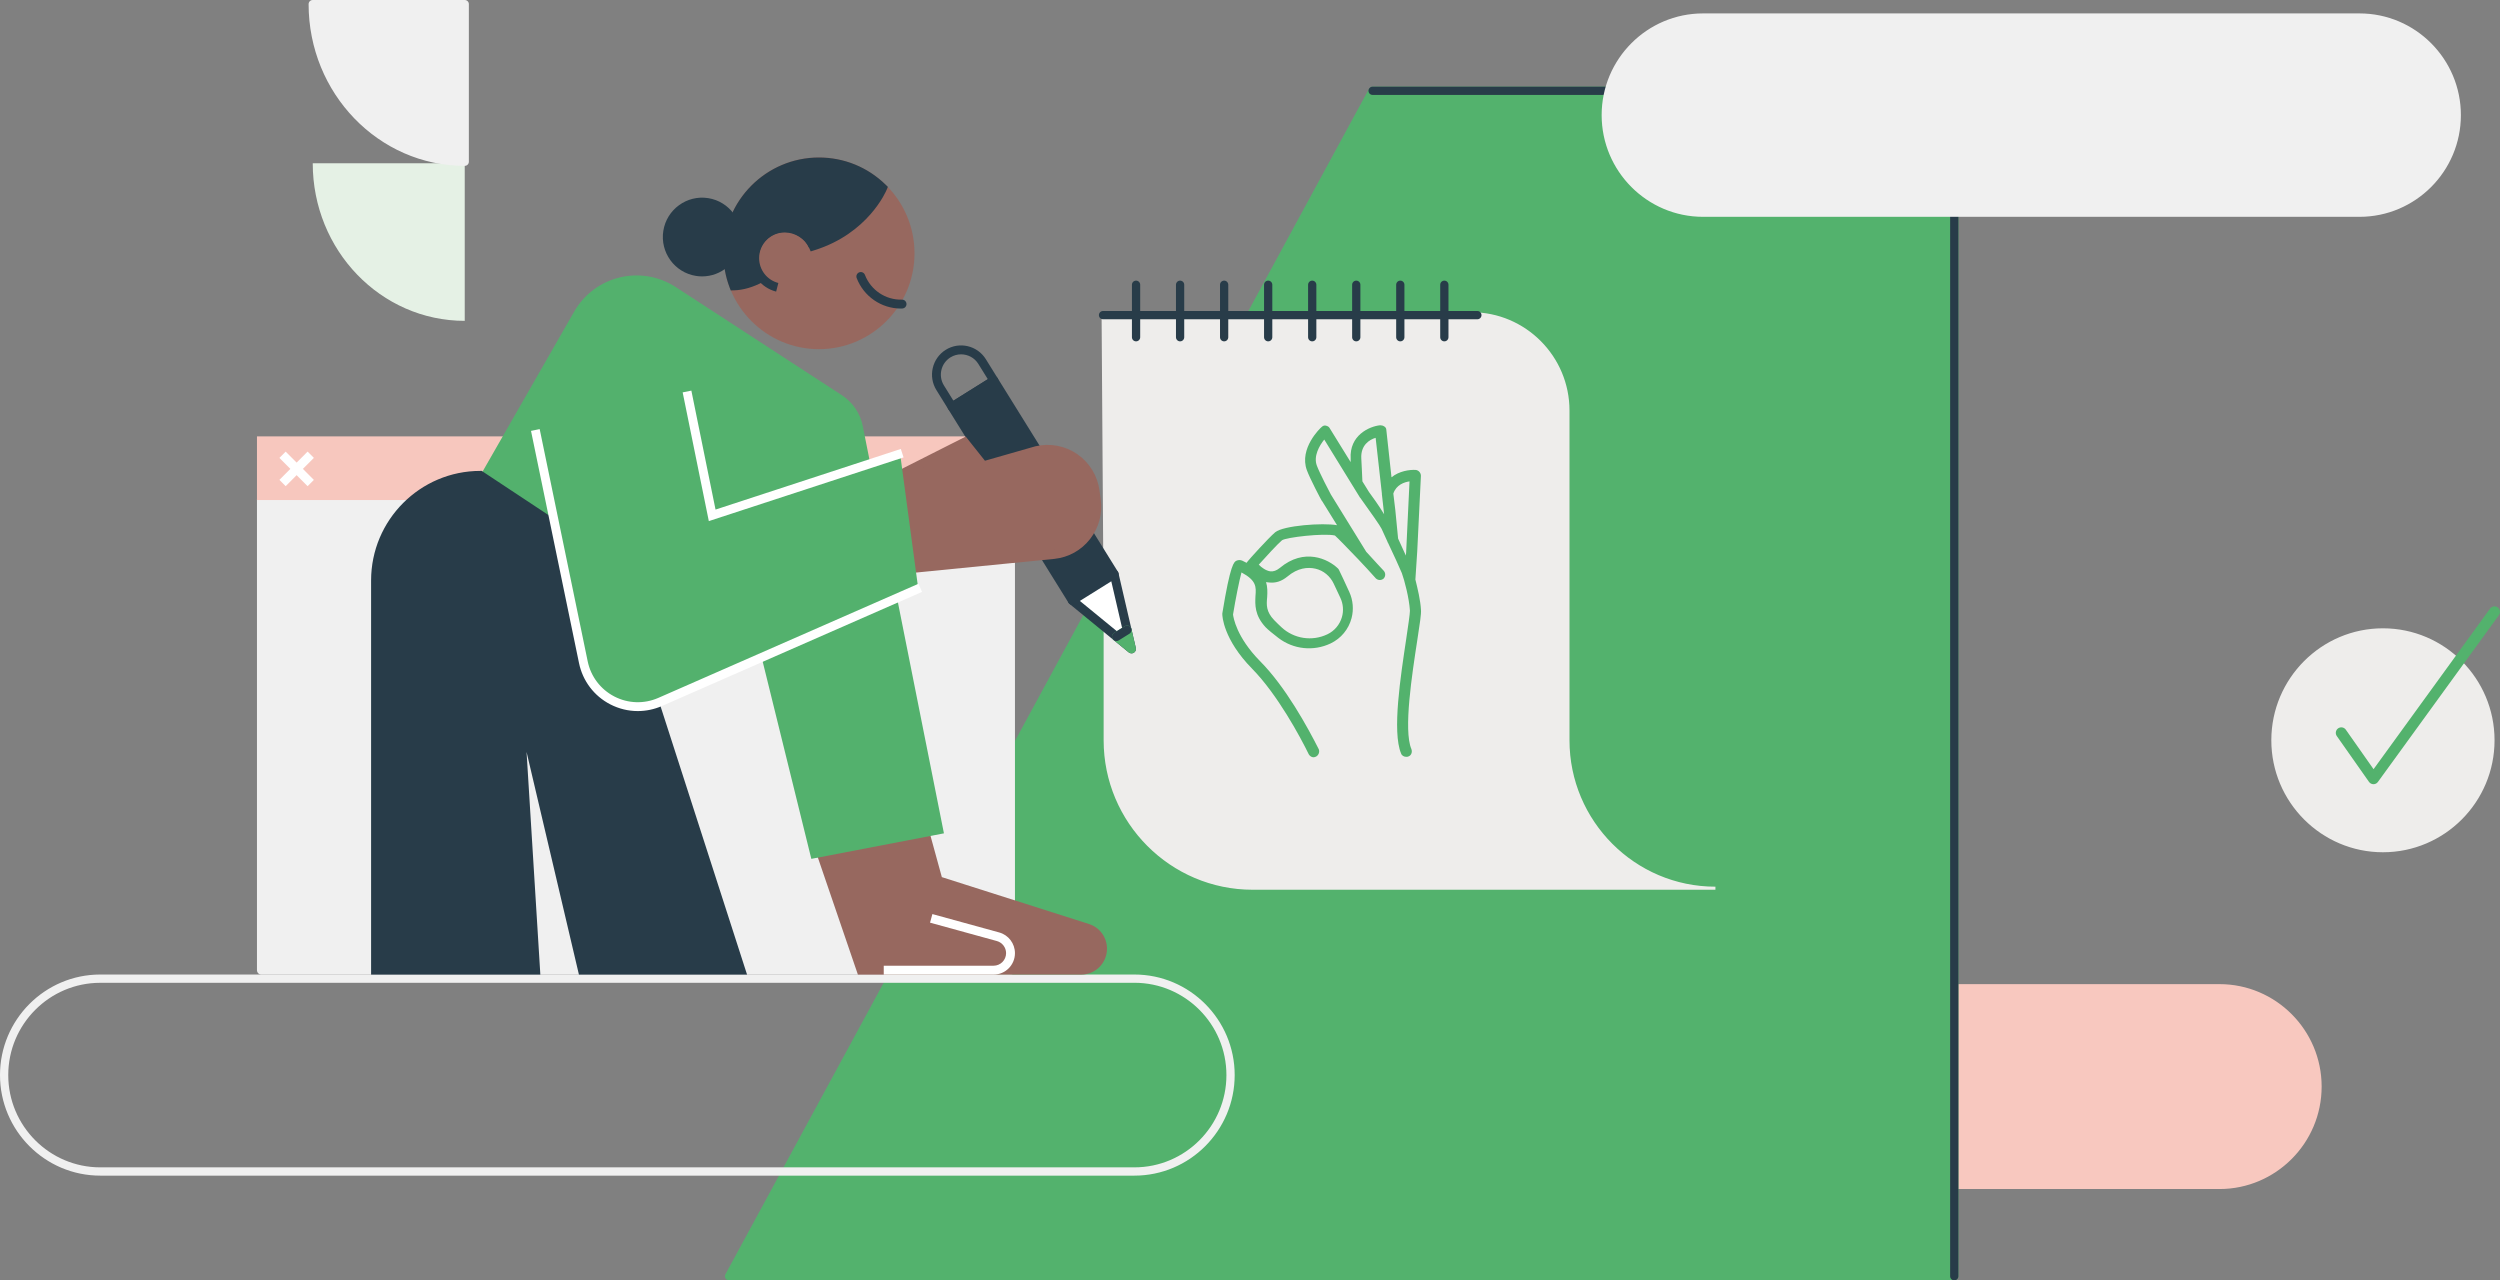 <svg width="576" height="295" viewBox="0 0 576 295" fill="none" xmlns="http://www.w3.org/2000/svg">
<rect x="0" y="0" width="576" height="295" fill="#808080" stroke="none"/>
<g clip-path="url(#clip0)">
<path d="M446.553 227.705H511.371C523.846 227.705 533.954 237.843 533.954 250.355C533.954 262.866 523.846 273.005 511.371 273.005H446.553" fill="#F8C8BF"/>
<path d="M511.365 273.953H446.553C446.026 273.953 445.602 273.527 445.602 272.999C445.602 272.471 446.026 272.045 446.553 272.045H511.372C523.3 272.045 533.003 262.313 533.003 250.348C533.003 238.384 523.3 228.652 511.372 228.652H446.553C446.026 228.652 445.602 228.226 445.602 227.698C445.602 227.17 446.026 226.744 446.553 226.744H511.372C524.347 226.744 534.906 237.335 534.906 250.348C534.906 263.362 524.34 273.953 511.365 273.953Z" fill="#F8C8BF"/>
<path d="M167.973 294.046H450.263V20.92H316.249L167.973 294.046Z" fill="#53B26D"/>
<path d="M450.263 295H167.973C167.637 295 167.327 294.822 167.155 294.536C166.984 294.243 166.978 293.887 167.136 293.595L315.412 20.469C315.577 20.163 315.901 19.973 316.249 19.973H450.263C450.789 19.973 451.214 20.399 451.214 20.927V294.046C451.214 294.568 450.789 295 450.263 295ZM169.572 293.092H449.305V21.875H316.814L169.572 293.092Z" fill="#53B26D"/>
<path d="M450.263 295C449.736 295 449.311 294.574 449.311 294.046V21.874H316.249C315.723 21.874 315.298 21.448 315.298 20.92C315.298 20.392 315.723 19.966 316.249 19.966H450.263C450.789 19.966 451.214 20.392 451.214 20.92V294.039C451.214 294.567 450.789 295 450.263 295Z" fill="#283C49"/>
<path d="M543.625 49.002H392.382C380.003 49.002 369.97 38.94 369.97 26.524C369.97 14.108 380.003 4.045 392.382 4.045H543.625C556.005 4.045 566.037 14.108 566.037 26.524C566.037 38.94 556.005 49.002 543.625 49.002Z" fill="#F0F0F0"/>
<path d="M543.626 49.956H392.382C379.502 49.956 369.019 39.442 369.019 26.524C369.019 13.605 379.502 3.091 392.382 3.091H543.626C556.506 3.091 566.988 13.605 566.988 26.524C566.988 39.442 556.512 49.956 543.626 49.956ZM392.382 5C380.548 5 370.921 14.655 370.921 26.524C370.921 38.393 380.548 48.048 392.382 48.048H543.626C555.459 48.048 565.086 38.393 565.086 26.524C565.086 14.655 555.459 5 543.626 5H392.382Z" fill="#F0F0F0"/>
<path d="M261.362 270.867H23.103C10.362 270.867 0 260.474 0 247.696C0 234.924 10.362 224.53 23.103 224.53H261.368C274.108 224.53 284.471 234.924 284.471 247.702C284.464 260.474 274.102 270.867 261.362 270.867ZM23.103 226.438C11.415 226.438 1.903 235.973 1.903 247.696C1.903 259.418 11.415 268.959 23.103 268.959H261.368C273.056 268.959 282.568 259.418 282.568 247.696C282.568 235.973 273.056 226.432 261.368 226.432H23.103V226.438Z" fill="#F0F0F0"/>
<path d="M107.074 73.923C87.731 73.923 72.055 57.672 72.055 37.617H107.074V73.923Z" fill="#E5F1E5"/>
<path d="M107.073 37.261C87.731 37.261 72.054 21.009 72.054 0.954H107.073V37.261Z" fill="#F0F0F0"/>
<path d="M107.074 38.215C87.237 38.215 71.103 21.499 71.103 0.954C71.103 0.426 71.528 0 72.055 0H107.074C107.6 0 108.025 0.426 108.025 0.954V37.261C108.025 37.789 107.6 38.215 107.074 38.215ZM73.012 1.908C73.494 20.634 88.074 35.779 106.116 36.294V1.908H73.012Z" fill="#F0F0F0"/>
<path d="M339.017 72.289C351.301 72.289 361.257 82.275 361.257 94.596V170.567C361.257 189.388 376.464 204.641 395.23 204.641H361.257H350.14H288.6C269.835 204.641 254.627 189.382 254.627 170.567V141.658L254.152 72.289H339.017Z" fill="#EEEDEB"/>
<path d="M395.235 204.997H288.606C269.676 204.997 254.278 189.554 254.278 170.567V141.658L253.802 71.933H339.016C351.478 71.933 361.612 82.097 361.612 94.596V170.567C361.612 189.159 376.692 204.291 395.235 204.291V204.997ZM254.513 72.645L254.982 141.658V170.567C254.982 189.159 270.062 204.291 288.606 204.291H388.298C372.684 201.066 360.908 187.168 360.908 170.567V94.602C360.908 82.498 351.084 72.645 339.016 72.645H254.513Z" fill="#EEEDEB"/>
<path d="M60.231 223.529L232.828 223.529L232.828 114.998L60.231 114.998L60.231 223.529Z" fill="#F0F0F0"/>
<path d="M232.824 224.549H60.227C59.663 224.549 59.206 224.091 59.206 223.525V114.994C59.206 114.428 59.663 113.97 60.227 113.97H232.824C233.388 113.97 233.845 114.428 233.845 114.994V223.525C233.845 224.091 233.388 224.549 232.824 224.549ZM61.248 222.501H231.803V116.018H61.248V222.501Z" fill="#F0F0F0"/>
<path d="M60.231 114.188L232.828 114.188L232.828 101.568L60.231 101.568L60.231 114.188Z" fill="#F7C7BE"/>
<path d="M233.845 115.211H59.206V100.543H233.845V115.211ZM61.248 113.162H231.803V102.591H61.248V113.162Z" fill="#F7C7BE"/>
<path d="M213.221 192.199L216.158 202.904L250.606 213.883C252.648 214.538 254.03 216.44 254.03 218.59C254.03 221.318 251.823 223.532 249.103 223.532H198.388L189.7 198.127L213.221 192.199Z" fill="#97685F"/>
<path d="M249.103 224.549H197.659L188.375 197.402L213.944 190.959L217.001 202.09L250.917 212.897C253.39 213.692 255.051 215.975 255.051 218.577C255.051 221.878 252.388 224.549 249.103 224.549ZM199.124 222.501H249.109C251.265 222.501 253.016 220.746 253.016 218.583C253.016 216.872 251.925 215.371 250.301 214.85L215.333 203.706L212.511 193.433L191.038 198.846L199.124 222.501Z" fill="#97685F"/>
<path d="M228.917 224.549H203.614V222.501H228.917C230.509 222.501 231.803 221.204 231.803 219.607C231.803 218.31 230.928 217.158 229.678 216.815L214.281 212.579L214.82 210.601L230.217 214.837C232.354 215.422 233.845 217.387 233.845 219.607C233.845 222.336 231.638 224.549 228.917 224.549Z" fill="white"/>
<path d="M167.491 119.052L186.929 197.88L217.483 192.002L198.781 98.164C198.198 95.244 196.467 92.688 193.981 91.066L155.689 66.144C147.705 60.948 137.013 63.537 132.276 71.818L110.688 109.518L149.912 137.772L167.491 119.052Z" fill="#53B16D"/>
<path d="M170.719 223.526L140.279 129.089L110.682 109.505C97.339 109.505 86.526 120.356 86.526 133.733V223.519H123.41L119.554 161.274L134.197 223.519H170.719V223.526Z" fill="#283C49"/>
<path d="M172.121 224.55H133.385L121.317 173.239L124.494 224.55H85.499V133.745C85.499 119.822 96.794 108.494 110.682 108.494H110.986L141.135 128.441L172.121 224.55ZM135.009 222.502H169.318L139.423 129.745L110.384 110.535C97.764 110.701 87.547 121.043 87.547 133.739V222.502H122.325L118.539 161.344L120.55 161.045L135.009 222.502Z" fill="#283C49"/>
<path d="M247.062 138.338L256.723 132.301L229.013 87.695L219.352 93.732L247.062 138.338Z" fill="#283C49"/>
<path d="M247.055 139.362C246.712 139.362 246.383 139.19 246.186 138.879L218.473 94.272C218.327 94.043 218.282 93.763 218.346 93.496C218.409 93.228 218.568 92.999 218.802 92.859L228.461 86.823C228.943 86.524 229.571 86.671 229.869 87.147L257.582 131.755C257.728 131.984 257.772 132.264 257.709 132.531C257.645 132.798 257.487 133.027 257.252 133.167L247.594 139.203C247.423 139.311 247.239 139.362 247.055 139.362ZM220.749 94.055L247.385 136.926L255.312 131.971L228.676 89.1L220.749 94.055Z" fill="#283C49"/>
<path d="M260.702 149.514L247.055 138.338L256.713 132.302L260.702 149.514Z" fill="white"/>
<path d="M260.702 150.538C260.474 150.538 260.246 150.461 260.055 150.309L246.408 139.133C246.154 138.923 246.015 138.605 246.034 138.274C246.053 137.944 246.23 137.645 246.509 137.473L256.168 131.437C256.447 131.258 256.796 131.233 257.1 131.36C257.404 131.487 257.626 131.755 257.702 132.073L261.691 149.285C261.793 149.711 261.609 150.156 261.235 150.385C261.076 150.487 260.886 150.538 260.702 150.538ZM248.805 138.452L259.028 146.823L256.041 133.93L248.805 138.452Z" fill="#283C49"/>
<path d="M219.341 94.755C218.999 94.755 218.669 94.583 218.473 94.271L215.746 89.876C213.792 86.728 214.75 82.568 217.889 80.602C221.028 78.637 225.176 79.604 227.135 82.752L229.862 87.147C230.16 87.624 230.014 88.26 229.539 88.559L219.88 94.596C219.716 94.704 219.525 94.755 219.341 94.755ZM221.434 81.639C220.591 81.639 219.741 81.868 218.974 82.345C216.786 83.713 216.12 86.607 217.477 88.795L219.665 92.319L227.592 87.364L225.404 83.84C224.523 82.421 222.994 81.639 221.434 81.639Z" fill="#283C49"/>
<path d="M259.687 145.144L260.702 149.514L257.233 146.677L259.687 145.144Z" fill="#53B16D"/>
<path d="M260.702 150.538C260.474 150.538 260.246 150.461 260.055 150.309L256.593 147.472C256.339 147.262 256.199 146.944 256.219 146.613C256.238 146.282 256.415 145.984 256.694 145.812L259.148 144.279C259.427 144.101 259.776 144.075 260.081 144.203C260.385 144.33 260.607 144.597 260.683 144.915L261.698 149.285C261.799 149.711 261.615 150.156 261.241 150.385C261.076 150.487 260.886 150.538 260.702 150.538ZM258.984 146.785L259.028 146.823L259.015 146.772L258.984 146.785Z" fill="#53B16D"/>
<path d="M207.99 109.066L222.214 101.879L226.552 107.33L238.83 103.819C245.171 102.331 251.418 106.63 252.306 113.105L252.597 115.204C253.454 121.406 249.021 127.086 242.819 127.754L210.666 130.941L207.99 109.066Z" fill="#97685F"/>
<path d="M209.778 132.041L206.893 108.475L222.5 100.587L226.932 106.153L238.557 102.826C241.905 102.038 245.4 102.699 248.196 104.626C250.993 106.554 252.857 109.588 253.32 112.959L253.612 115.058C254.062 118.334 253.194 121.571 251.164 124.179C249.135 126.787 246.211 128.415 242.933 128.765L209.778 132.041ZM209.093 109.658L211.56 129.808L242.717 126.723C245.431 126.431 247.86 125.076 249.547 122.913C251.234 120.751 251.957 118.06 251.583 115.338L251.291 113.239C250.904 110.44 249.35 107.915 247.029 106.318C244.708 104.715 241.797 104.168 239.058 104.811L226.171 108.5L221.922 103.17L209.093 109.658Z" fill="#97685F"/>
<path d="M122.852 99.067L133.912 152.566C135.567 160.555 144.128 164.995 151.586 161.726L211.535 135.424L207.368 104.41L163.591 118.734L157.795 90.2" fill="#53B16D"/>
<path d="M163.312 120.063L157.287 90.404L159.291 89.997L164.859 117.405L207.546 103.437L208.18 105.383L163.312 120.063Z" fill="white"/>
<path d="M146.944 163.831C144.769 163.831 142.594 163.309 140.596 162.279C136.873 160.352 134.254 156.885 133.404 152.776L122.344 99.277L124.342 98.863L135.402 152.363C136.125 155.867 138.364 158.819 141.535 160.466C144.705 162.107 148.396 162.228 151.669 160.797L211.617 134.496L212.435 136.372L152.487 162.673C150.711 163.443 148.828 163.831 146.944 163.831Z" fill="white"/>
<path d="M188.685 79.425C200.282 79.425 209.683 69.996 209.683 58.365C209.683 46.734 200.282 37.305 188.685 37.305C177.089 37.305 167.688 46.734 167.688 58.365C167.688 69.996 177.089 79.425 188.685 79.425Z" fill="#97685F"/>
<path d="M188.685 80.45C176.541 80.45 166.667 70.54 166.667 58.365C166.667 46.191 176.547 36.281 188.685 36.281C200.824 36.281 210.704 46.191 210.704 58.365C210.704 70.54 200.824 80.45 188.685 80.45ZM188.685 38.329C177.67 38.329 168.709 47.317 168.709 58.365C168.709 69.414 177.67 78.401 188.685 78.401C199.701 78.401 208.662 69.414 208.662 58.365C208.662 47.317 199.701 38.329 188.685 38.329Z" fill="#97685F"/>
<path d="M175.317 64.045C173.579 61.889 173.243 58.919 174.455 56.425C175.672 53.932 178.215 52.373 180.98 52.424C183.745 52.475 186.231 54.135 187.347 56.667C199.384 52.914 203.354 43.297 203.354 43.297C199.568 39.589 194.393 37.305 188.679 37.305C177.08 37.305 167.682 46.732 167.682 58.365C167.682 61.005 168.164 63.53 169.051 65.858C171.151 65.801 173.243 65.146 175.317 64.045Z" fill="#283C49"/>
<path d="M168.36 66.908L168.1 66.227C167.149 63.721 166.667 61.075 166.667 58.372C166.667 46.191 176.547 36.288 188.685 36.288C194.469 36.288 199.936 38.52 204.07 42.572L204.565 43.055L204.299 43.698C204.128 44.111 200.005 53.798 187.652 57.653L186.783 57.926L186.415 57.093C185.458 54.931 183.32 53.506 180.961 53.461C178.627 53.404 176.408 54.759 175.374 56.89C174.34 59.014 174.626 61.578 176.11 63.416L176.89 64.382L175.793 64.961C173.453 66.195 171.258 66.831 169.083 66.895L168.36 66.908ZM188.685 38.329C177.67 38.329 168.709 47.317 168.709 58.365C168.709 60.566 169.064 62.722 169.755 64.79C171.062 64.662 172.4 64.281 173.808 63.645C172.47 61.317 172.343 58.429 173.541 55.974C174.924 53.137 177.866 51.337 181.006 51.401C183.84 51.451 186.447 53.003 187.867 55.427C196.993 52.272 201.052 45.6 202.117 43.532C198.426 40.174 193.689 38.329 188.685 38.329Z" fill="#283C49"/>
<path d="M161.759 62.659C166.189 62.659 169.781 59.056 169.781 54.613C169.781 50.169 166.189 46.566 161.759 46.566C157.328 46.566 153.736 50.169 153.736 54.613C153.736 59.056 157.328 62.659 161.759 62.659Z" fill="#283C49"/>
<path d="M161.765 63.683C161.296 63.683 160.82 63.645 160.344 63.569C155.417 62.786 152.049 58.13 152.829 53.188C153.609 48.246 158.258 44.868 163.179 45.651C168.107 46.433 171.474 51.089 170.694 56.031C169.99 60.49 166.134 63.683 161.765 63.683ZM161.758 47.591C158.378 47.591 155.391 50.059 154.846 53.512C154.244 57.335 156.85 60.942 160.661 61.546C164.479 62.157 168.068 59.536 168.671 55.713C169.273 51.891 166.667 48.284 162.856 47.68C162.488 47.616 162.12 47.591 161.758 47.591Z" fill="#283C49"/>
<path d="M178.824 67.188C175.311 66.285 172.856 63.111 172.856 59.472C172.856 55.084 176.42 51.509 180.796 51.509C183.935 51.509 187.018 53.462 188.28 56.248L186.421 57.093C185.476 55.007 183.168 53.551 180.796 53.551C177.543 53.551 174.898 56.203 174.898 59.466C174.898 62.169 176.719 64.529 179.331 65.197L178.824 67.188Z" fill="#283C49"/>
<path d="M65.819 104.052L64.375 105.5L70.872 112.018L72.316 110.569L65.819 104.052Z" fill="white"/>
<path d="M70.873 104.045L64.376 110.562L65.819 112.01L72.317 105.493L70.873 104.045Z" fill="white"/>
<path d="M549.029 196.003C563.039 196.003 574.396 184.612 574.396 170.56C574.396 156.509 563.039 145.118 549.029 145.118C535.019 145.118 523.662 156.509 523.662 170.56C523.662 184.612 535.019 196.003 549.029 196.003Z" fill="#EEEDEB"/>
<path d="M549.029 196.359C534.849 196.359 523.313 184.789 523.313 170.56C523.313 156.332 534.849 144.762 549.029 144.762C563.209 144.762 574.744 156.332 574.744 170.56C574.744 184.789 563.215 196.359 549.029 196.359ZM549.029 145.474C535.235 145.474 524.011 156.726 524.011 170.56C524.011 184.395 535.235 195.647 549.029 195.647C562.822 195.647 574.047 184.395 574.047 170.56C574.047 156.726 562.822 145.474 549.029 145.474Z" fill="#EEEDEB"/>
<path d="M207.571 71.093C203.068 71.093 199.003 68.3 197.38 64.071C197.177 63.543 197.437 62.951 197.963 62.748C198.49 62.544 199.079 62.811 199.282 63.333C200.633 66.85 204.039 69.134 207.812 69.038C208.364 69.013 208.846 69.471 208.858 70.031C208.871 70.597 208.427 71.067 207.863 71.08C207.774 71.093 207.672 71.093 207.571 71.093Z" fill="#283C49"/>
<path d="M546.854 180.68C546.854 180.68 546.847 180.68 546.841 180.68C546.435 180.68 546.048 180.477 545.813 180.14L538.4 169.587C537.994 169.015 538.134 168.22 538.704 167.813C539.282 167.406 540.068 167.546 540.474 168.118L546.866 177.22L573.704 140.233C574.117 139.667 574.909 139.54 575.474 139.953C576.038 140.367 576.165 141.162 575.753 141.728L547.875 180.152C547.64 180.489 547.259 180.68 546.854 180.68Z" fill="#53B26D"/>
<path d="M326.104 133.523C326.275 131.227 326.529 127.06 326.529 127.06L327.379 109.632C327.379 108.952 326.871 108.36 326.193 108.271C324.753 108.188 322.382 108.525 320.6 109.969L319.414 99.086C319.414 98.749 319.242 98.406 318.906 98.234C318.653 98.062 318.31 97.98 317.974 97.98C315.513 98.234 310.852 100.276 311.195 105.714C311.195 105.886 311.195 106.14 311.195 106.477L306.362 98.654C306.191 98.317 305.855 98.145 305.43 98.056C305.094 97.973 304.752 98.138 304.498 98.393C304.244 98.565 299.241 103.322 301.105 108.341C301.784 110.211 304.327 115.058 304.498 115.312C304.498 115.312 304.498 115.395 304.58 115.395L308.056 121.005C304.752 120.407 295.683 121.088 293.818 122.621C292.208 123.982 287.629 129.083 287.464 129.337C287.382 129.42 287.293 129.592 287.21 129.675C286.874 129.503 286.532 129.337 286.196 129.166C285.771 128.994 285.346 128.994 284.927 129.166C284.331 129.42 283.488 129.846 281.623 141.321C281.623 141.404 281.623 141.493 281.623 141.575C281.623 141.83 281.795 147.268 288.491 154.074C294.338 160.028 299.596 169.797 301.543 173.798C301.796 174.224 302.221 174.479 302.646 174.479C302.817 174.479 303.071 174.396 303.242 174.307C303.838 173.97 304.092 173.2 303.838 172.609C301.295 167.59 296.209 158.24 290.28 152.293C284.858 146.766 284.179 142.262 284.09 141.582C284.686 137.924 285.53 133.758 286.037 131.888C289.512 133.758 289.43 135.202 289.259 137.326C289.176 139.279 289.005 141.747 291.631 144.552C292.151 145.093 293.26 145.996 294.516 146.963C297.979 149.628 302.64 150.124 306.584 148.241C308.969 147.103 310.738 144.966 311.404 142.402C311.924 140.399 311.74 138.274 310.878 136.391C309.983 134.432 308.893 132.079 308.493 131.29C308.411 131.118 308.322 131.036 308.239 130.953C306.039 128.829 300.528 126.106 294.846 130.87C294.085 131.468 293.406 131.723 292.645 131.634C291.631 131.462 290.698 130.781 290.02 130.101C291.631 128.313 294.345 125.343 295.359 124.491C296.209 123.81 305.024 122.792 307.567 123.384C308.328 124.064 310.535 126.361 312.825 128.74L312.907 128.822C314.347 130.355 315.786 131.882 316.978 133.243C317.486 133.752 318.247 133.752 318.76 133.326C319.268 132.817 319.268 132.053 318.843 131.538C318.418 131.112 316.725 129.242 314.771 127.118L306.635 113.938C306.381 113.512 304.01 108.92 303.413 107.311C302.564 105.103 304.01 102.635 305.107 101.274L313.326 114.619C313.326 114.619 313.326 114.702 313.408 114.702C315.609 117.761 318.069 121.247 318.323 121.845C318.494 122.182 319.001 123.378 319.68 124.821C319.68 124.821 319.68 124.821 319.68 124.904C319.68 124.904 319.68 124.987 319.762 124.987C320.948 127.455 322.642 131.195 322.984 132.041C323.58 133.656 324.677 137.823 324.848 140.71C324.848 141.474 324.424 144.279 323.999 147.173C322.73 155.67 320.695 168.595 322.813 173.607C322.984 174.116 323.491 174.371 323.999 174.371C324.17 174.371 324.335 174.371 324.506 174.288C325.185 174.034 325.438 173.27 325.185 172.59C323.32 168.252 325.356 155.251 326.542 147.51C327.138 143.598 327.474 141.474 327.392 140.539C327.29 138.37 326.611 135.564 326.104 133.523ZM292.373 134.203C293.901 134.375 295.252 133.949 296.609 132.842C299.019 130.813 301.302 130.629 303.071 131.023C304.935 131.443 306.476 132.747 307.288 134.477L308.823 137.746C309.476 139.133 309.603 140.717 309.178 142.186C308.677 143.922 307.466 145.36 305.842 146.136C302.316 147.828 298.124 147.185 295.252 144.52C294.706 144.011 294.136 143.464 293.565 142.873C291.7 140.92 291.783 139.387 291.954 137.6C292.036 136.328 292.036 135.221 291.7 134.114C291.865 134.114 292.119 134.203 292.373 134.203ZM315.425 113.372L313.896 110.904C313.814 109.206 313.725 106.821 313.643 105.631C313.471 102.572 315.507 101.293 316.947 100.874L318.386 113.709C318.386 113.792 318.386 113.792 318.386 113.881L318.722 116.858C318.722 116.858 318.805 117.538 318.894 118.473C317.714 116.521 316.186 114.396 315.425 113.372ZM322.122 124.084C321.95 122.551 321.443 116.775 321.361 116.521L321.024 113.716C321.703 111.674 323.567 111.082 324.753 110.911L323.992 126.895C323.992 126.895 323.992 127.321 323.91 128.002C323.39 126.806 322.711 125.445 322.122 124.084Z" fill="#53B26D"/>
<path d="M340.386 73.561H254.138C253.612 73.561 253.187 73.135 253.187 72.607C253.187 72.079 253.612 71.653 254.138 71.653H340.386C340.912 71.653 341.337 72.079 341.337 72.607C341.337 73.135 340.912 73.561 340.386 73.561Z" fill="#283C49"/>
<path d="M261.748 78.649C261.222 78.649 260.797 78.223 260.797 77.695V65.61C260.797 65.082 261.222 64.656 261.748 64.656C262.275 64.656 262.7 65.082 262.7 65.61V77.695C262.7 78.223 262.275 78.649 261.748 78.649Z" fill="#283C49"/>
<path d="M271.895 78.649C271.369 78.649 270.944 78.223 270.944 77.695V65.61C270.944 65.082 271.369 64.656 271.895 64.656C272.421 64.656 272.846 65.082 272.846 65.61V77.695C272.846 78.223 272.421 78.649 271.895 78.649Z" fill="#283C49"/>
<path d="M282.042 78.649C281.516 78.649 281.091 78.223 281.091 77.695V65.61C281.091 65.082 281.516 64.656 282.042 64.656C282.568 64.656 282.993 65.082 282.993 65.61V77.695C282.993 78.223 282.568 78.649 282.042 78.649Z" fill="#283C49"/>
<path d="M292.189 78.649C291.662 78.649 291.237 78.223 291.237 77.695V65.61C291.237 65.082 291.662 64.656 292.189 64.656C292.715 64.656 293.14 65.082 293.14 65.61V77.695C293.14 78.223 292.715 78.649 292.189 78.649Z" fill="#283C49"/>
<path d="M302.336 78.649C301.809 78.649 301.384 78.223 301.384 77.695V65.61C301.384 65.082 301.809 64.656 302.336 64.656C302.862 64.656 303.287 65.082 303.287 65.61V77.695C303.287 78.223 302.862 78.649 302.336 78.649Z" fill="#283C49"/>
<path d="M312.482 78.649C311.956 78.649 311.531 78.223 311.531 77.695V65.61C311.531 65.082 311.956 64.656 312.482 64.656C313.009 64.656 313.434 65.082 313.434 65.61V77.695C313.434 78.223 313.009 78.649 312.482 78.649Z" fill="#283C49"/>
<path d="M322.629 78.649C322.103 78.649 321.678 78.223 321.678 77.695V65.61C321.678 65.082 322.103 64.656 322.629 64.656C323.155 64.656 323.58 65.082 323.58 65.61V77.695C323.58 78.223 323.155 78.649 322.629 78.649Z" fill="#283C49"/>
<path d="M332.776 78.649C332.249 78.649 331.824 78.223 331.824 77.695V65.61C331.824 65.082 332.249 64.656 332.776 64.656C333.302 64.656 333.727 65.082 333.727 65.61V77.695C333.727 78.223 333.302 78.649 332.776 78.649Z" fill="#283C49"/>
<path d="M257.233 147.7C256.891 147.7 256.561 147.529 256.364 147.217C256.066 146.74 256.212 146.104 256.688 145.805L259.142 144.272C259.624 143.973 260.252 144.119 260.55 144.596C260.848 145.073 260.702 145.709 260.226 146.008L257.772 147.541C257.607 147.649 257.417 147.7 257.233 147.7Z" fill="#283C49"/>
</g>
<defs>
<clipPath id="clip0">
<rect width="576" height="295" fill="white"/>
</clipPath>
</defs>
</svg>
